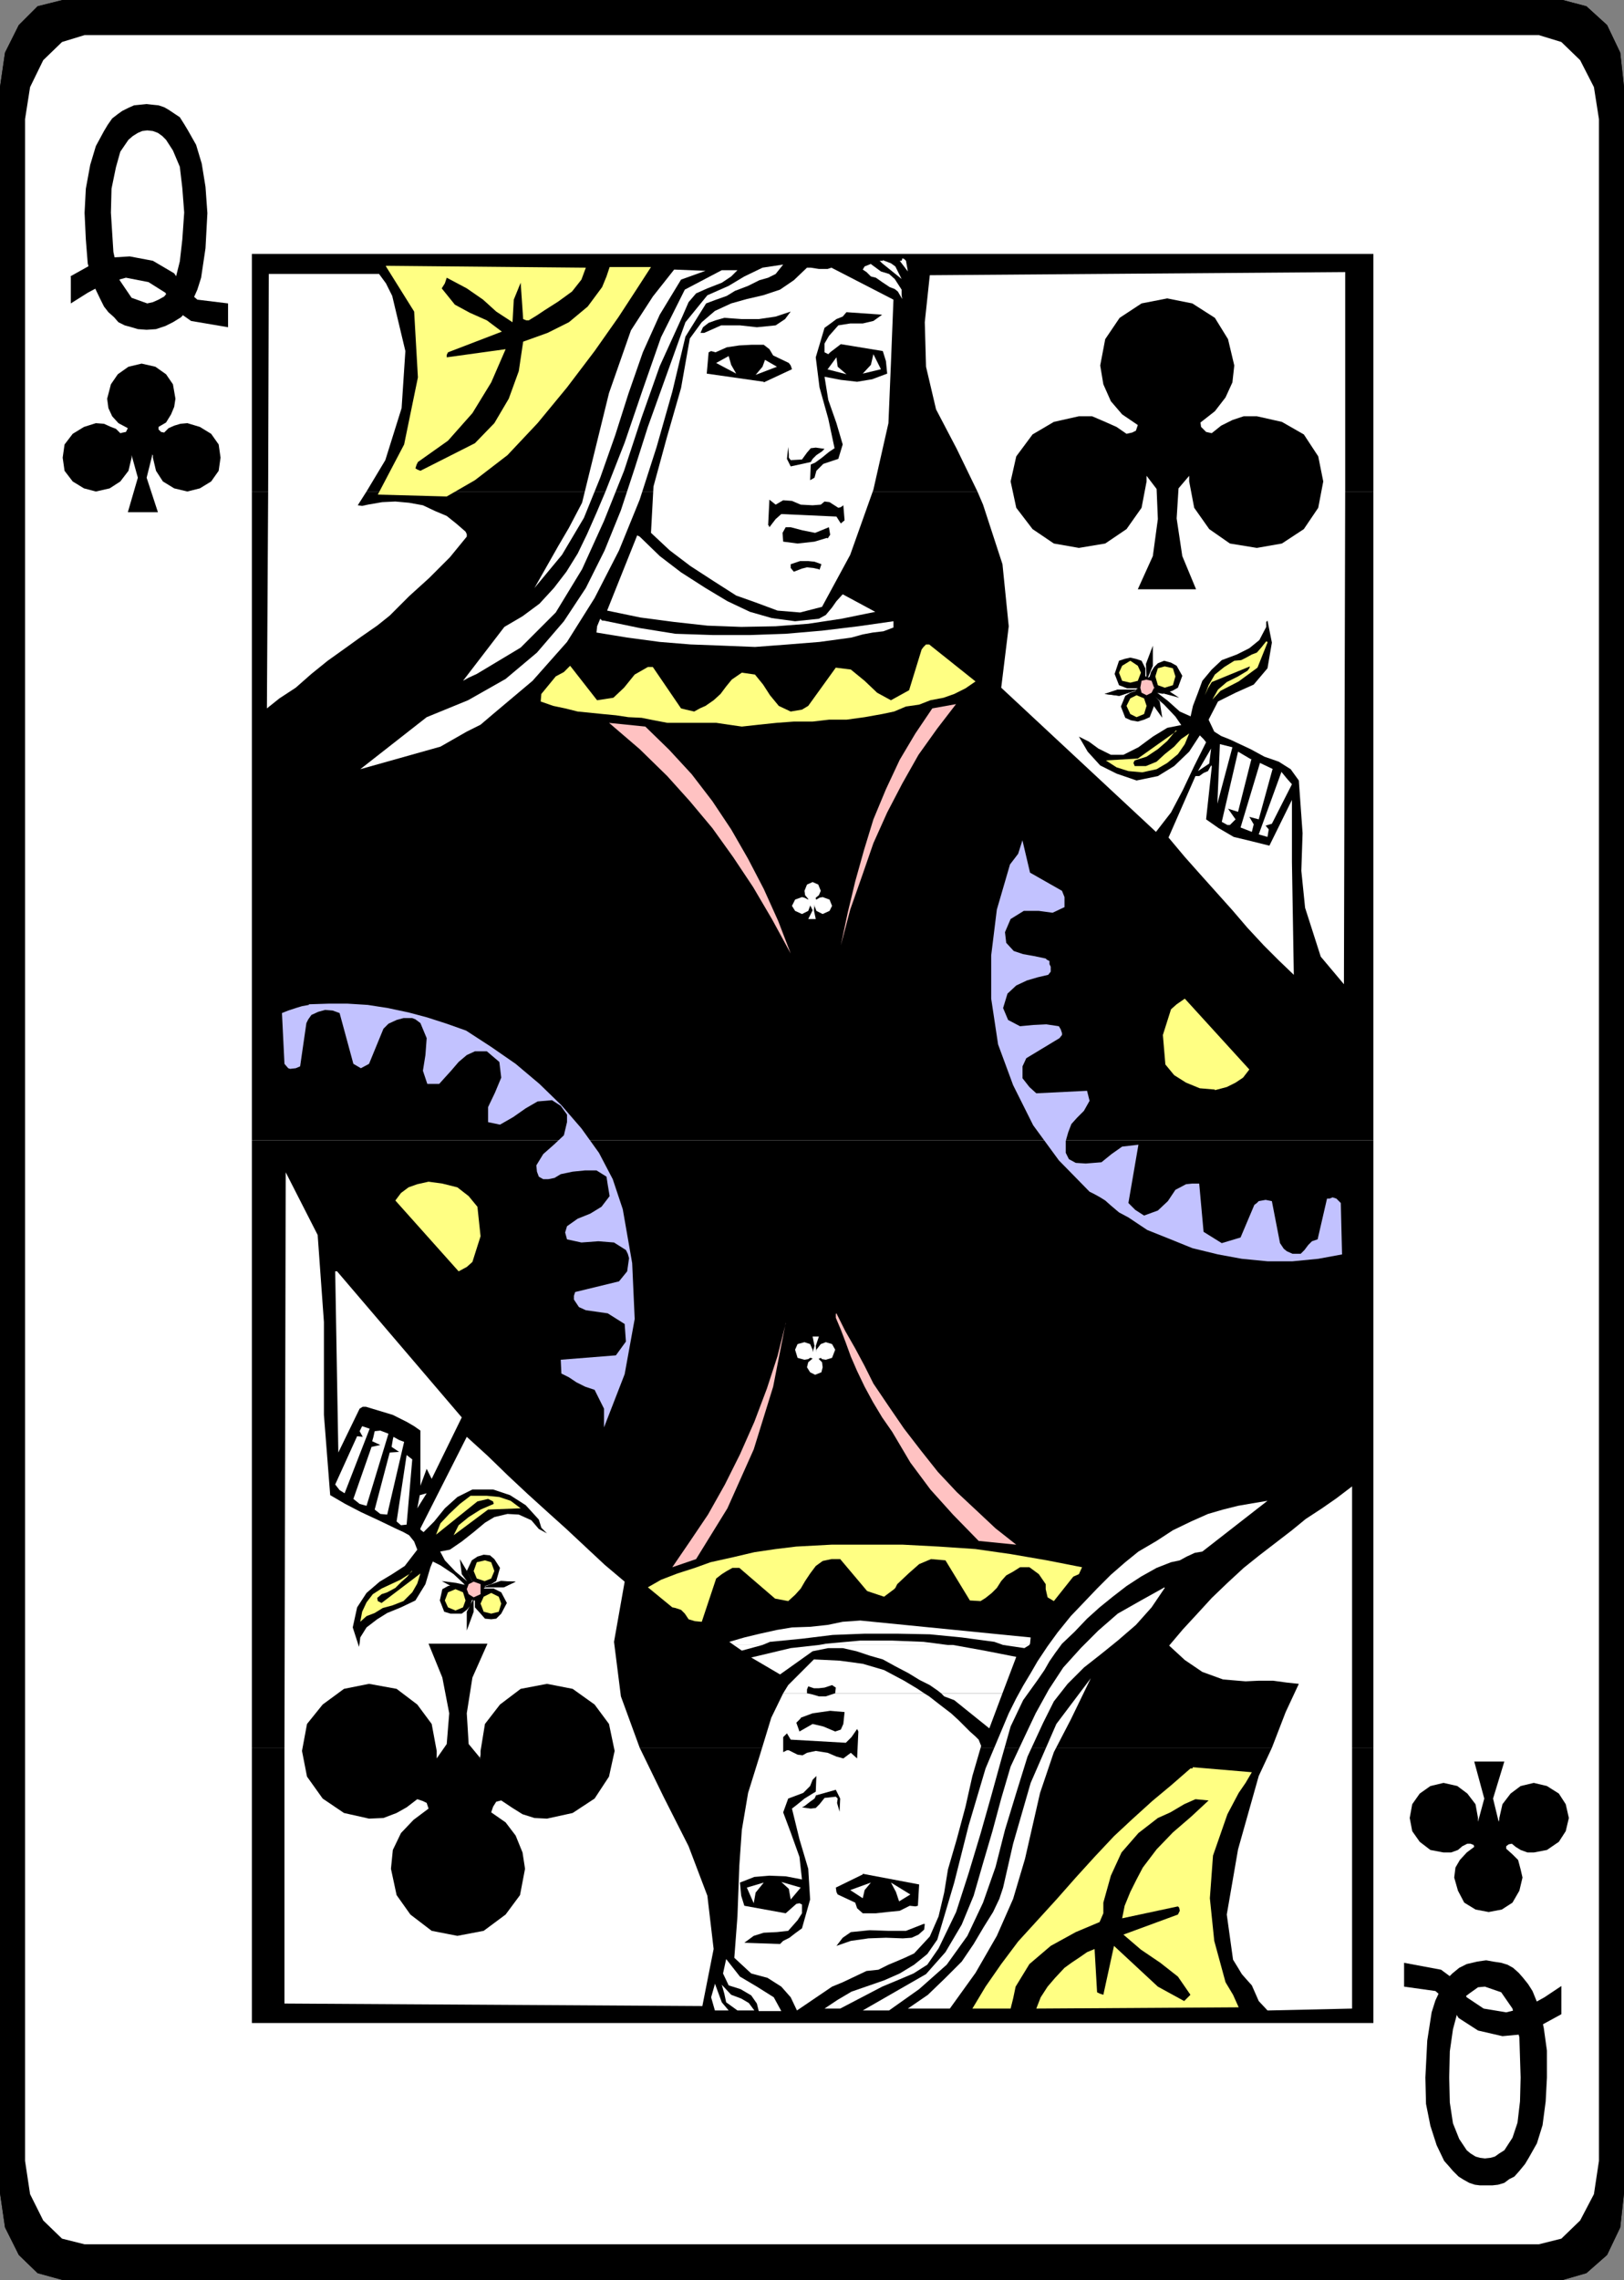<?xml version="1.0" encoding="UTF-8" standalone="no"?>
<svg
   version="1.0"
   width="110.815mm"
   height="155.497mm"
   id="svg114"
   sodipodi:docname="Queen of Clubs.wmf"
   xmlns:inkscape="http://www.inkscape.org/namespaces/inkscape"
   xmlns:sodipodi="http://sodipodi.sourceforge.net/DTD/sodipodi-0.dtd"
   xmlns="http://www.w3.org/2000/svg"
   xmlns:svg="http://www.w3.org/2000/svg">
  <rect width="100%" height="100%" fill="#808080" stroke="none"/>
  <sodipodi:namedview
     id="namedview114"
     pagecolor="#ffffff"
     bordercolor="#000000"
     borderopacity="0.25"
     inkscape:showpageshadow="2"
     inkscape:pageopacity="0.0"
     inkscape:pagecheckerboard="0"
     inkscape:deskcolor="#d1d1d1"
     inkscape:document-units="mm" />
  <defs
     id="defs1">
    <pattern
       id="WMFhbasepattern"
       patternUnits="userSpaceOnUse"
       width="6"
       height="6"
       x="0"
       y="0" />
  </defs>
  <path
     style="fill:#000000;fill-opacity:1;fill-rule:evenodd;stroke:none"
     d="M 15.997,0 H 402.994 l 6.14,1.616 5.332,4.848 3.393,7.11 0.97,8.888 V 565.246 l -0.97,8.888 -3.393,7.11 -5.332,4.686 -6.14,1.778 H 16.159 L 9.695,585.929 4.848,581.243 1.293,574.133 0,565.246 V 22.461 L 1.293,13.574 4.848,6.464 9.695,1.616 16.159,0 v 0 z"
     id="path1" />
  <path
     style="fill:#ffffff;fill-opacity:1;fill-rule:evenodd;stroke:none"
     d="M 21.976,9.049 H 397.015 l 5.979,1.778 5.009,4.525 3.393,6.948 1.293,8.403 V 557.005 l -1.293,8.241 -3.393,7.11 -5.009,4.363 -5.979,1.778 H 21.976 l -5.817,-1.778 -4.848,-4.363 -3.393,-7.11 -1.131,-8.241 V 30.702 l 1.131,-8.403 3.393,-6.948 4.848,-4.525 z"
     id="path2" />
  <path
     style="fill:#000000;fill-opacity:1;fill-rule:evenodd;stroke:none"
     d="M 15.997,587.707 H 402.994 l 6.14,-1.778 5.332,-4.686 3.393,-7.11 0.97,-8.888 V 22.461 L 417.86,13.574 414.466,6.464 409.134,1.616 402.994,0 H 16.159 L 9.695,1.616 4.848,6.464 1.293,13.574 0,22.461 V 565.246 l 1.293,8.888 3.555,7.11 4.848,4.686 6.463,1.778 v 0 z"
     id="path3" />
  <path
     style="fill:#ffffff;fill-opacity:1;fill-rule:evenodd;stroke:none"
     d="M 21.814,578.496 H 396.854 l 5.817,-1.454 4.848,-4.686 3.555,-6.787 1.293,-8.564 V 30.702 l -1.293,-8.241 -3.555,-6.948 -4.848,-4.686 -5.817,-1.778 H 21.814 l -5.817,1.778 -4.848,4.686 -3.393,6.948 -1.293,8.241 V 557.005 l 1.293,8.564 3.393,6.787 4.848,4.686 z"
     id="path4" />
  <path
     style="fill:#000000;fill-opacity:1;fill-rule:evenodd;stroke:none"
     d="m 306.689,122.648 v 0.808 0.646 l 1.293,6.787 3.878,5.494 5.332,3.717 6.948,1.131 6.463,-1.131 5.655,-3.717 3.716,-5.494 1.293,-6.787 -1.293,-6.464 -3.716,-5.656 -5.655,-3.232 -6.463,-1.454 h -3.393 l -2.909,0.97 -2.909,1.454 -2.424,1.939 -1.454,-0.323 -1.293,-1.293 -0.162,-1.131 3.716,-2.909 2.747,-3.555 1.777,-3.878 0.485,-4.363 -1.616,-6.787 -3.393,-5.494 -5.817,-3.717 -6.463,-1.293 -6.625,1.293 -5.655,3.717 -3.716,5.494 -1.293,6.787 0.808,4.848 1.939,4.363 2.909,3.393 4.04,2.747 -0.485,1.454 -0.97,0.485 -1.454,0.323 -2.585,-1.778 -2.909,-1.293 -3.393,-1.454 h -3.393 l -6.463,1.454 -5.494,3.232 -4.201,5.656 -1.454,6.464 1.454,6.787 4.201,5.494 5.494,3.717 6.463,1.131 6.787,-1.131 5.494,-3.717 3.878,-5.494 1.293,-6.787 v -0.646 -0.808 l 2.585,3.393 0.323,7.756 -1.293,9.534 -3.878,8.564 h 15.027 l -3.555,-8.564 -1.454,-9.695 0.485,-7.756 z"
     id="path5" />
  <path
     style="fill:#000000;fill-opacity:1;fill-rule:evenodd;stroke:none"
     d="m 39.104,117.154 0.323,0.162 v 0.646 l 0.808,3.393 1.777,2.747 2.909,1.778 3.393,0.808 3.232,-0.808 2.909,-1.778 1.939,-2.747 0.485,-3.393 -0.485,-3.393 -1.939,-2.747 -2.909,-1.778 -3.232,-0.97 -1.777,0.162 -1.616,0.485 -1.454,0.646 -1.131,1.131 -0.808,-0.162 -0.646,-0.646 v -0.646 l 1.939,-1.131 1.293,-2.101 0.808,-1.939 0.323,-2.101 -0.646,-3.717 -1.777,-2.585 -2.747,-1.939 -3.555,-0.808 -3.393,0.808 -2.747,1.939 -1.777,2.585 -0.97,3.717 0.323,2.424 0.97,2.101 1.616,1.778 2.424,1.293 -0.485,0.97 -0.808,0.162 -0.646,0.162 -1.131,-1.131 -1.293,-0.485 -1.777,-0.808 -2.101,-0.162 -3.07,0.97 -2.909,1.778 -2.101,2.747 -0.485,3.393 0.485,3.393 2.101,2.747 2.909,1.778 3.07,0.808 3.555,-0.808 2.747,-1.778 2.101,-2.747 0.808,-3.393 v -0.646 0 l 1.616,5.817 -2.585,8.888 h 7.756 l -2.909,-8.888 1.454,-5.817 v 0 z"
     id="path6" />
  <path
     style="fill:#000000;fill-opacity:1;fill-rule:evenodd;stroke:none"
     d="m 386.512,469.584 0.162,-0.646 v -0.323 l 0.808,-3.555 2.101,-2.747 2.585,-1.939 3.393,-0.808 3.393,0.808 3.07,1.939 1.777,2.747 0.808,3.555 -0.808,3.393 -1.777,2.747 -3.07,2.101 -3.393,0.646 h -1.616 l -1.777,-0.646 -1.293,-0.808 -0.97,-0.808 -0.808,0.162 -0.646,0.485 v 0.646 l 1.616,1.454 1.454,1.454 0.646,2.424 0.485,2.101 -0.808,3.393 -1.777,3.07 -2.747,1.778 -3.393,0.646 -3.393,-0.646 -2.909,-1.778 -1.616,-3.07 -0.97,-3.393 0.323,-2.585 1.131,-1.939 1.777,-1.939 1.939,-1.454 -0.162,-0.485 -0.808,-0.323 h -0.808 l -1.293,0.646 -1.131,0.97 -1.777,0.646 h -1.939 l -3.393,-0.646 -2.747,-2.101 -1.939,-2.747 -0.646,-3.393 0.646,-3.555 1.939,-2.747 2.747,-1.939 3.393,-0.808 3.555,0.808 2.585,1.939 2.101,2.747 0.646,3.555 v 0.323 0.646 l 1.616,-5.979 -2.585,-9.534 h 7.756 l -2.909,9.534 1.454,5.979 z"
     id="path7" />
  <path
     style="fill:#ffffff;fill-opacity:1;fill-rule:evenodd;stroke:none"
     d="m 302.488,256.93 14.704,17.775 -0.646,1.454 -1.454,1.293 -1.777,0.97 -1.616,0.97 h -3.393 l -2.909,-0.162 -3.07,-0.808 -2.424,-0.97 -2.909,-3.232 -1.454,-3.555 -0.485,-4.201 0.646,-4.201 1.131,-1.939 1.131,-1.616 1.454,-1.293 2.101,-1.131 0.485,0.485 0.485,0.162 z"
     id="path8" />
  <path
     style="fill:#000000;fill-opacity:1;fill-rule:evenodd;stroke:none"
     d="m 398.954,535.513 -0.323,6.14 -0.808,6.14 -1.454,4.686 -2.101,3.717 -0.97,1.616 -1.454,1.778 -1.293,1.454 -1.293,0.646 -1.293,0.97 -1.616,0.485 -1.454,0.162 h -1.616 -1.616 l -1.293,-0.162 -1.454,-0.485 -1.454,-0.808 -1.293,-0.808 -1.454,-1.454 -0.97,-1.131 -1.293,-1.454 -1.939,-4.04 -1.616,-5.009 -1.131,-5.656 -0.162,-6.787 0.485,-9.534 1.131,-7.272 0.97,-3.07 1.293,-2.747 1.293,-2.424 1.777,-1.778 1.777,-1.454 1.939,-0.97 2.747,-0.646 2.262,-0.323 1.777,0.323 2.101,0.323 1.616,0.485 1.454,0.808 1.454,1.293 1.131,1.293 1.293,1.616 1.131,1.778 1.777,4.363 1.131,5.171 0.808,5.817 z"
     id="path9" />
  <path
     style="fill:#ffffff;fill-opacity:1;fill-rule:evenodd;stroke:none"
     d="m 392.168,535.513 -0.323,-10.342 -1.777,-7.433 -2.909,-4.201 -4.201,-1.454 -1.777,0.162 -1.131,0.808 -1.131,0.808 -1.293,0.97 -1.616,3.393 -1.293,4.848 -0.808,5.656 -0.162,6.787 0.162,6.464 0.808,5.333 1.616,4.04 1.939,2.909 0.97,0.808 1.293,0.808 1.131,0.323 1.293,0.162 1.454,-0.162 1.131,-0.323 1.131,-0.808 1.293,-0.808 2.101,-3.232 1.293,-3.878 0.646,-5.494 z"
     id="path10" />
  <path
     style="fill:#000000;fill-opacity:1;fill-rule:evenodd;stroke:none"
     d="m 402.671,519.192 -5.332,2.909 -4.686,2.262 -5.171,0.485 -6.302,-1.454 -5.009,-3.232 -2.424,-3.878 -3.555,-3.07 -8.079,-1.131 v -2.909 -3.232 l 9.534,1.778 4.363,3.232 2.262,3.878 4.363,2.909 5.817,0.97 5.171,-1.293 4.686,-2.585 4.363,-2.909 z"
     id="path11" />
  <path
     style="fill:#000000;fill-opacity:1;fill-rule:evenodd;stroke:none"
     d="m 21.814,54.779 0.323,-6.14 1.131,-6.14 1.454,-4.848 2.101,-3.878 0.97,-1.616 1.131,-1.616 1.454,-1.131 1.131,-0.808 1.616,-0.808 1.454,-0.646 1.616,-0.162 1.616,-0.162 1.454,0.162 1.616,0.162 1.454,0.485 1.131,0.646 1.454,0.97 1.454,0.97 1.131,1.778 0.97,1.616 2.101,3.717 1.454,4.848 0.97,5.979 0.485,6.787 -0.485,9.049 -1.131,7.595 -0.97,3.07 -1.293,2.909 -1.293,2.424 -1.616,1.778 -2.101,1.293 -1.939,0.97 -2.424,0.808 -2.424,0.162 L 35.549,84.835 33.933,84.351 32.155,83.866 30.54,83.058 29.409,81.765 27.954,80.472 26.823,79.018 25.854,77.079 23.915,73.039 22.622,67.868 22.137,61.728 21.814,54.941 v 0 z"
     id="path12" />
  <path
     style="fill:#ffffff;fill-opacity:1;fill-rule:evenodd;stroke:none"
     d="m 28.601,54.779 0.646,10.18 1.616,7.272 3.07,4.525 4.04,1.454 1.454,-0.323 1.454,-0.646 1.454,-0.808 0.808,-0.97 2.101,-3.555 1.131,-4.525 0.646,-5.656 0.485,-6.948 -0.485,-6.302 -0.646,-5.494 -1.777,-4.201 -1.777,-2.747 -0.97,-0.97 -1.131,-0.808 -1.293,-0.485 -1.454,-0.162 -1.293,0.162 -1.131,0.485 -1.293,0.808 -1.131,0.97 -2.101,3.07 -1.131,4.04 -1.131,5.494 -0.162,6.302 v 0 z"
     id="path13" />
  <path
     style="fill:#000000;fill-opacity:1;fill-rule:evenodd;stroke:none"
     d="m 18.098,71.262 5.494,-3.07 4.686,-1.778 5.171,-0.323 5.979,1.131 5.494,3.232 2.585,3.878 3.393,2.909 7.918,0.97 v 3.07 3.07 l -9.534,-1.616 -4.363,-3.07 -2.262,-4.201 -4.363,-2.747 -5.817,-1.131 -5.332,1.454 -4.524,2.424 -4.363,2.747 v -6.948 0 z"
     id="path14" />
  <path
     style="fill:#000000;fill-opacity:1;fill-rule:evenodd;stroke:none"
     d="M 64.957,126.526 V 65.444 H 354.195 V 126.687 H 346.924 V 70.131 l -107.131,0.808 -1.293,12.119 0.323,11.473 2.585,10.988 5.332,10.18 5.332,10.988 H 94.527 l 4.848,-8.08 4.201,-13.412 0.97,-14.705 -3.393,-14.22 -1.616,-3.232 -1.777,-2.424 H 69.32 l -0.162,56.072 h -4.201 v 0 z"
     id="path15" />
  <path
     style="fill:#000000;fill-opacity:1;fill-rule:evenodd;stroke:none"
     d="m 64.957,293.934 v -167.247 h 4.201 l -0.323,55.911 3.232,-2.585 4.201,-2.747 4.04,-3.555 4.201,-3.393 4.524,-3.232 4.04,-2.909 4.201,-2.909 3.232,-2.585 5.009,-5.009 5.171,-4.686 5.332,-5.333 4.363,-5.332 v -0.646 l -0.323,-0.646 -2.424,-2.101 -2.424,-1.939 -3.07,-1.293 -3.07,-1.454 -3.555,-0.646 -3.555,-0.323 -3.393,0.162 -3.716,0.646 -1.454,0.323 -1.131,-0.162 2.262,-3.555 H 252.073 l 1.454,3.393 5.009,15.351 1.616,15.998 -1.939,15.836 39.912,37.166 3.878,-5.009 3.07,-5.817 2.909,-6.14 3.07,-6.14 -0.646,-0.808 -0.97,-0.97 -2.747,4.201 -3.878,3.717 -4.201,2.585 -5.494,1.131 -5.171,-1.778 -4.201,-2.101 -3.232,-3.555 -2.262,-3.878 2.585,1.293 2.424,1.778 3.232,1.616 h 3.232 l 3.878,-1.939 3.716,-2.747 3.716,-2.262 4.04,-0.808 h 0.97 l 0.646,-0.485 0.97,-4.363 1.293,-3.393 1.131,-3.07 2.424,-2.909 2.585,-2.424 3.878,-1.454 3.232,-1.616 2.585,-2.101 1.777,-3.393 v -1.293 l 0.323,-0.323 1.131,5.656 -1.131,6.625 -3.555,4.201 -4.686,2.101 -4.524,2.262 -2.424,4.686 1.454,3.07 1.777,1.131 2.424,0.97 2.747,1.293 2.424,1.131 3.555,1.939 3.716,1.293 3.07,1.939 2.101,2.909 0.97,13.574 -0.323,9.695 0.97,9.534 4.04,12.604 5.979,7.11 0.323,-127.011 h 7.271 v 167.247 z"
     id="path16" />
  <path
     style="fill:#000000;fill-opacity:1;fill-rule:evenodd;stroke:none"
     d="M 64.957,450.354 V 293.934 H 354.195 v 156.582 h -5.494 v -67.383 l -4.04,3.07 -3.716,2.585 -4.201,2.747 -3.555,2.909 -4.201,3.232 -4.201,3.232 -4.04,3.232 -4.201,3.878 -4.04,3.878 -3.555,3.878 -3.878,4.201 -3.555,4.201 4.04,3.717 4.524,3.07 5.332,1.939 5.817,0.485 3.393,-0.162 h 3.716 l 3.555,0.485 3.07,0.323 -3.393,7.272 -3.555,9.211 H 164.979 l -4.848,-13.25 -1.777,-14.058 2.747,-15.513 -5.171,-4.363 -4.848,-4.525 -5.009,-4.686 -4.848,-4.363 -5.171,-4.686 -5.009,-4.686 -5.332,-5.171 -5.332,-4.848 -11.957,23.592 v 0.323 l 0.808,0.646 2.747,-2.747 2.747,-3.393 3.232,-2.909 3.878,-1.939 h 5.332 l 4.363,1.454 4.04,2.585 3.393,3.717 0.646,2.101 1.454,1.454 -2.101,-1.131 -1.939,-2.262 -3.232,-1.454 -2.909,-0.162 -3.393,0.808 -2.424,1.454 -2.909,2.424 -3.07,2.424 -3.07,2.101 -3.393,0.646 -1.616,3.878 -1.293,4.363 -2.585,4.201 -3.716,1.778 -3.555,1.454 -2.585,1.616 -2.747,2.101 -1.616,2.585 -0.162,1.454 -0.162,0.97 -1.616,-5.009 1.131,-5.171 2.424,-3.717 3.393,-2.909 3.232,-1.939 3.232,-2.101 3.232,-4.201 -0.808,-2.101 -1.293,-1.616 -1.454,-0.808 -2.101,-0.97 -4.363,-2.101 -4.524,-2.101 -4.04,-2.101 -3.878,-2.262 -1.616,-20.684 v -23.915 l -1.616,-22.461 -8.241,-16.159 -0.323,148.341 h -8.402 v 0 z"
     id="path17" />
  <path
     style="fill:#000000;fill-opacity:1;fill-rule:evenodd;stroke:none"
     d="m 64.957,450.354 v 71.1 H 354.195 v -70.939 h -5.494 v 67.222 l -21.491,0.485 h -0.323 l -2.262,-2.424 -1.777,-4.04 -1.454,-1.616 -1.131,-1.293 -0.97,-1.616 -1.293,-2.101 -1.616,-11.635 2.909,-16.805 5.332,-18.906 3.393,-7.272 H 164.979 l 6.14,12.604 6.463,12.766 4.848,12.766 1.616,13.735 -2.909,14.705 -107.777,-0.646 v -65.929 h -8.402 v 0 z"
     id="path18" />
  <path
     style="fill:#ffc2c2;fill-opacity:1;fill-rule:evenodd;stroke:none"
     d="m 246.579,181.467 -4.848,6.302 -4.848,6.787 -4.201,7.433 -3.878,7.433 -3.555,7.918 -2.909,8.403 -3.07,8.726 -2.424,9.211 1.777,-8.403 1.939,-8.08 2.262,-8.08 2.424,-7.918 3.232,-7.756 3.555,-7.595 4.04,-6.787 4.363,-6.464 6.302,-1.131 v 0 z"
     id="path19" />
  <path
     style="fill:#ffc2c2;fill-opacity:1;fill-rule:evenodd;stroke:none"
     d="m 156.899,186.315 9.534,0.97 6.14,5.979 5.817,6.302 5.332,6.948 4.848,7.272 4.363,7.595 4.04,7.756 3.716,8.241 3.232,8.403 -4.848,-8.888 -4.848,-8.241 -5.171,-7.756 -5.332,-7.433 -5.817,-6.948 -5.817,-6.464 -7.11,-6.948 -7.918,-6.787 v 0 z"
     id="path20" />
  <path
     style="fill:#c2c2ff;fill-opacity:1;fill-rule:evenodd;stroke:none"
     d="m 263.707,216.694 1.939,8.241 8.241,4.686 0.646,1.616 v 2.585 l -3.07,1.454 -3.555,-0.485 h -3.878 l -3.393,2.101 -1.454,3.393 0.323,2.747 1.939,2.101 2.424,0.808 2.747,0.485 3.07,0.646 0.323,0.323 0.646,0.323 v 0.808 l 0.323,0.646 v 1.293 l -0.646,0.808 -2.747,0.646 -2.747,0.808 -2.747,1.293 -2.262,2.101 -1.131,3.717 1.293,3.07 3.07,1.616 3.393,-0.323 3.393,-0.162 3.232,0.485 0.485,0.808 0.323,0.97 v 0.485 l -0.646,0.808 -8.564,5.171 -0.97,2.101 v 3.07 l 1.777,2.262 1.777,1.616 13.088,-0.646 0.646,2.585 -1.454,2.585 -1.777,1.778 -1.454,1.616 -0.808,2.101 -0.646,2.262 v 3.07 l 0.808,1.616 1.777,0.97 2.585,0.162 4.04,-0.323 2.585,-2.101 2.747,-1.939 4.201,-0.485 -2.585,15.028 1.777,1.778 2.262,1.454 3.555,-1.293 2.585,-2.424 1.939,-2.909 2.747,-1.454 1.616,-0.162 h 1.777 l 1.131,12.443 4.686,2.909 4.848,-1.454 3.555,-8.403 0.646,-0.485 0.485,-0.485 1.777,-0.323 1.616,0.323 2.101,10.827 0.97,1.454 0.808,0.646 1.454,0.646 h 2.101 l 0.97,-0.97 0.97,-1.293 0.97,-0.97 1.454,-0.485 2.424,-10.503 h 0.646 l 0.808,-0.323 0.97,0.323 1.131,1.131 0.323,13.25 -6.14,1.131 -6.625,0.646 h -6.463 l -6.625,-0.646 -6.14,-1.131 -6.625,-1.616 -5.979,-2.424 -5.655,-2.262 -2.424,-1.616 -2.424,-1.616 -2.424,-1.293 -2.101,-1.778 -1.454,-1.293 -1.293,-0.808 -1.454,-0.808 -1.293,-0.646 -7.918,-8.08 -6.625,-9.049 -5.171,-10.342 -3.878,-10.503 -1.777,-11.796 v -11.15 l 1.454,-11.796 3.393,-11.635 2.101,-2.747 1.131,-3.555 z"
     id="path21" />
  <path
     style="fill:#ffffff;fill-opacity:1;fill-rule:evenodd;stroke:none"
     d="m 209.899,233.338 0.162,0.162 0.485,1.293 1.616,0.808 1.777,-0.808 0.646,-1.293 -0.646,-1.616 -1.777,-0.646 -0.808,0.162 -0.808,0.485 -0.162,-0.162 v -0.323 l 0.808,-0.646 0.485,-1.131 -0.646,-1.616 -1.454,-0.646 -1.454,0.646 -0.646,1.616 0.162,1.131 0.808,0.97 v 0.162 l -0.97,-0.485 -0.646,-0.162 -1.777,0.646 -0.808,1.616 0.808,1.293 1.777,0.808 1.616,-0.808 0.485,-1.293 v -0.162 l 0.646,1.293 -1.131,2.262 h 1.939 l -0.485,-2.262 0.162,-1.293 v 0 z"
     id="path22" />
  <path
     style="fill:#ffffff;fill-opacity:1;fill-rule:evenodd;stroke:none"
     d="m 86.933,327.707 32.155,37.651 -7.756,15.836 -1.293,-2.585 -1.616,4.363 v -14.22 l -1.616,-1.131 -1.939,-1.131 -3.555,-1.778 -6.948,-2.101 h -0.808 l -0.808,0.485 -5.494,11.311 -0.808,-46.7 h 0.323 z"
     id="path23" />
  <path
     style="fill:#ffff83;fill-opacity:1;fill-rule:evenodd;stroke:none"
     d="m 326.887,165.631 -2.585,6.464 -4.848,3.555 -4.686,2.424 -2.101,2.262 1.454,-2.585 2.262,-1.939 2.909,-1.454 2.424,-1.454 0.485,-0.646 0.162,-0.485 -9.857,4.04 -0.97,1.616 -0.808,1.778 0.97,-2.585 1.616,-2.747 2.424,-1.939 2.585,-1.616 1.777,-0.162 1.293,-0.646 1.454,-0.808 1.293,-0.485 1.131,-1.293 1.293,-1.616 0.323,0.162 v 0.162 z"
     id="path24" />
  <path
     style="fill:#ffffff;fill-opacity:1;fill-rule:evenodd;stroke:none"
     d="m 328.18,198.272 -3.555,12.927 -2.424,-0.646 1.131,1.939 -0.485,1.939 -2.909,-1.131 5.009,-16.644 3.393,1.616 v 0 z"
     id="path25" />
  <path
     style="fill:#ffffff;fill-opacity:1;fill-rule:evenodd;stroke:none"
     d="m 312.506,197.788 -1.454,13.412 3.232,2.262 3.878,2.262 4.686,1.131 4.524,1.131 5.817,-11.796 v 15.998 l 0.485,29.086 -3.878,-3.717 -3.878,-3.878 -4.201,-4.525 -3.878,-4.525 -4.201,-4.686 -4.201,-4.686 -3.878,-4.363 -4.201,-5.009 6.948,-15.836 h 0.97 l 1.131,-0.808 1.131,-0.485 0.808,-1.454 0.162,0.162 v 0.323 z"
     id="path26" />
  <path
     style="fill:#ffffff;fill-opacity:1;fill-rule:evenodd;stroke:none"
     d="m 330.442,198.919 1.454,1.778 1.293,1.454 -5.171,10.18 -1.616,0.485 0.808,0.97 -0.323,1.939 -2.262,-0.646 5.817,-15.998 v 0 z"
     id="path27" />
  <path
     style="fill:#ffffff;fill-opacity:1;fill-rule:evenodd;stroke:none"
     d="m 176.774,83.058 5.655,-6.948 5.494,-2.424 4.04,-2.424 4.686,-2.262 5.332,-0.808 -1.939,2.424 -1.939,0.97 -2.262,0.646 -2.909,1.454 -3.393,1.293 -2.101,1.293 -2.747,0.97 -2.585,0.97 -5.332,8.564 -3.393,14.22 -4.04,14.22 -4.363,13.574 -5.332,13.089 -6.302,12.281 -7.11,11.311 -8.887,10.019 -10.18,8.564 -3.232,2.747 -3.555,1.778 -3.393,1.939 -3.393,1.939 -20.683,5.817 17.128,-13.412 10.665,-4.363 9.695,-5.494 8.079,-6.787 6.948,-8.08 5.655,-8.564 4.848,-9.695 4.201,-10.342 3.555,-10.827 3.393,-10.665 z"
     id="path28" />
  <path
     style="fill:#ffffff;fill-opacity:1;fill-rule:evenodd;stroke:none"
     d="m 176.613,74.655 9.534,-5.009 h 4.04 l -1.616,1.616 -2.424,1.616 -3.716,1.454 -2.909,1.293 -1.939,2.262 -1.616,3.717 -5.817,12.766 -4.686,13.25 -4.524,13.735 -5.171,12.927 -5.655,12.443 -6.787,11.15 -9.049,9.049 -11.311,6.787 -2.101,0.97 -1.454,0.808 10.665,-13.897 4.686,-2.747 4.363,-3.232 3.716,-4.04 3.232,-4.201 2.909,-4.686 2.424,-5.009 2.424,-5.494 2.262,-5.332 5.009,-12.766 4.686,-13.735 4.686,-13.412 z"
     id="path29" />
  <path
     style="fill:#ffff83;fill-opacity:1;fill-rule:evenodd;stroke:none"
     d="m 239.631,166.116 11.957,9.534 -2.585,1.778 -2.909,1.454 -2.747,0.97 -3.393,0.646 -2.909,1.131 -3.393,0.485 -3.07,1.293 -3.07,0.646 -4.524,0.808 -4.686,0.646 h -4.524 l -4.201,0.485 h -4.848 l -4.363,0.323 -4.686,0.485 -4.363,0.485 -3.393,-0.485 -3.232,-0.485 h -2.909 -3.393 -3.07 -3.232 l -3.393,-0.646 -3.232,-0.646 -3.393,-0.162 -3.232,-0.485 -3.393,-0.323 -3.232,-0.323 -3.232,-0.323 -3.232,-0.808 -3.07,-0.646 -3.232,-1.131 0.162,-1.939 3.716,-4.525 2.101,-1.131 1.616,-1.616 6.948,8.888 4.201,-0.646 2.747,-2.585 2.747,-3.393 3.393,-1.939 h 0.646 0.646 l 7.271,10.665 1.293,0.323 2.101,0.485 1.454,-0.808 1.454,-0.646 2.101,-1.454 1.777,-1.616 1.454,-1.939 1.454,-1.778 2.585,-1.778 3.393,0.485 2.101,2.585 1.777,2.747 2.262,2.747 3.07,1.454 2.909,-0.485 1.616,-0.97 7.11,-9.857 3.878,0.485 3.555,2.909 3.232,3.07 3.555,1.939 4.686,-2.585 3.232,-10.503 0.485,-0.646 0.646,-0.646 h 0.323 0.646 v 0 z"
     id="path30" />
  <path
     style="fill:#ffff83;fill-opacity:1;fill-rule:evenodd;stroke:none"
     d="m 99.537,68.515 51.546,0.485 -1.131,3.07 -2.424,3.07 -3.555,2.585 -3.555,2.262 -1.939,1.293 -2.101,1.293 h -0.646 l -0.808,-0.323 -0.646,-9.372 -1.777,4.363 -0.323,5.817 -4.201,-2.747 -3.393,-3.07 -4.201,-2.909 -5.171,-2.747 -0.485,1.454 -0.808,1.293 3.393,4.201 3.878,2.101 4.363,1.939 3.878,2.909 -13.896,5.333 -0.323,0.646 v 0.646 l 15.189,-2.101 -3.716,8.564 -4.848,7.918 -6.302,7.11 -7.756,5.494 -0.323,0.646 -0.323,0.97 0.485,0.323 0.808,0.323 14.058,-7.11 5.009,-5.171 3.716,-6.302 2.585,-7.11 1.131,-7.595 6.302,-2.262 5.494,-2.747 4.848,-4.04 3.716,-5.009 1.131,-2.747 0.808,-2.424 h 10.665 l -3.555,5.494 -4.848,7.433 -6.14,8.726 -7.11,9.372 -7.595,9.211 -7.756,8.241 -8.402,6.464 -7.271,4.201 -17.774,-0.485 6.787,-12.927 3.555,-17.29 -0.97,-16.967 -7.271,-11.635 v 0 z"
     id="path31" />
  <path
     style="fill:#ffff83;fill-opacity:1;fill-rule:evenodd;stroke:none"
     d="m 303.296,188.254 -2.262,2.747 -2.424,2.101 -2.909,1.939 -3.07,0.97 -0.323,0.646 0.323,0.808 h 2.909 l 2.747,-1.131 2.101,-1.939 2.424,-1.939 1.777,-1.939 2.101,-1.454 -1.131,2.747 -1.777,2.585 -2.747,2.262 -2.747,1.616 -3.716,0.808 -3.555,-0.323 -3.07,-0.97 -2.747,-1.778 8.241,-0.485 10.018,-7.11 v 0 z"
     id="path32" />
  <path
     style="fill:#ffffff;fill-opacity:1;fill-rule:evenodd;stroke:none"
     d="m 317.838,192.617 -3.878,14.543 0.646,-15.351 z"
     id="path33" />
  <path
     style="fill:#ffffff;fill-opacity:1;fill-rule:evenodd;stroke:none"
     d="m 322.686,195.848 -3.393,13.412 -2.585,-0.808 1.939,2.747 -1.454,1.454 h -0.646 l -1.454,-0.808 4.201,-18.098 3.555,2.101 v 0 z"
     id="path34" />
  <path
     style="fill:#ffffff;fill-opacity:1;fill-rule:evenodd;stroke:none"
     d="m 312.345,192.94 -0.485,3.878 -2.909,1.939 z"
     id="path35" />
  <path
     style="fill:#ffffff;fill-opacity:1;fill-rule:evenodd;stroke:none"
     d="m 175.643,72.07 -5.494,9.049 -4.363,9.695 -3.716,10.665 -3.393,10.665 -3.878,10.988 -4.201,10.342 -5.655,9.534 -7.11,8.564 3.393,-5.979 2.747,-4.848 2.747,-4.686 3.393,-6.464 6.948,-28.278 5.655,-16.159 5.655,-8.726 5.494,-6.948 8.079,0.323 z"
     id="path36" />
  <path
     style="fill:#ffffff;fill-opacity:1;fill-rule:evenodd;stroke:none"
     d="m 177.905,87.259 3.07,-4.201 3.393,-2.909 4.201,-1.939 4.04,-1.131 4.201,-0.97 4.363,-1.454 3.555,-2.424 3.393,-3.232 h 0.97 l 2.101,0.323 h 2.262 l 0.97,-0.323 15.997,8.241 -0.646,16.321 -0.646,15.513 -3.878,17.129 -5.979,16.805 -7.271,13.412 -5.655,1.454 -5.817,-0.485 -5.655,-2.101 -5.009,-1.778 -5.817,-3.717 -5.979,-3.878 -5.332,-4.04 -4.848,-4.525 0.646,-11.958 3.393,-12.443 3.716,-12.927 2.262,-12.766 z"
     id="path37" />
  <path
     style="fill:#ffffff;fill-opacity:1;fill-rule:evenodd;stroke:none"
     d="m 224.765,68.191 2.424,1.778 2.101,0.646 1.454,1.293 1.777,2.747 v 1.454 l 0.162,0.97 -1.131,-1.939 -0.808,-0.646 -1.293,-0.485 -1.939,-1.293 -1.616,-1.131 -1.293,-0.323 -1.131,-1.131 -0.97,-0.646 0.485,-0.808 1.616,-0.646 0.162,0.162 z"
     id="path38" />
  <path
     style="fill:#ffffff;fill-opacity:1;fill-rule:evenodd;stroke:none"
     d="m 227.674,67.06 2.101,0.808 1.131,0.808 0.646,1.293 0.97,1.939 -5.009,-4.04 -0.646,-0.646 h 0.808 v 0 z"
     id="path39" />
  <path
     style="fill:#ffffff;fill-opacity:1;fill-rule:evenodd;stroke:none"
     d="m 232.683,66.576 0.485,0.162 0.485,0.485 0.485,2.747 -2.101,-2.747 h 0.485 l 0.162,-0.485 v 0 z"
     id="path40" />
  <path
     style="fill:#ffffff;fill-opacity:1;fill-rule:evenodd;stroke:none"
     d="m 164.979,138.322 5.171,5.009 5.494,4.201 6.302,4.04 5.655,3.393 5.817,2.747 5.655,1.616 5.979,0.808 6.14,-0.646 1.777,-0.97 1.616,-1.939 1.131,-1.616 1.616,-1.778 8.402,4.525 -8.726,1.778 -8.564,1.293 -8.402,0.646 -8.887,0.162 -8.726,-0.323 -8.726,-0.97 -8.564,-1.131 -8.564,-1.778 7.756,-19.391 0.646,0.323 v 0.162 0 z"
     id="path41" />
  <path
     style="fill:#ffffff;fill-opacity:1;fill-rule:evenodd;stroke:none"
     d="m 155.768,159.975 9.372,1.939 9.049,1.454 9.695,0.323 h 9.534 l 9.21,-0.323 9.372,-0.808 9.372,-1.131 9.049,-1.293 v 0.646 0.97 l -2.585,0.97 -2.747,0.323 -2.585,0.485 -2.909,0.808 -8.241,1.131 -8.079,0.646 -8.564,0.646 -8.079,-0.323 -8.564,-0.323 -7.918,-0.646 -8.402,-1.131 -7.918,-1.293 0.162,-1.616 0.808,-1.939 0.485,0.485 h 0.485 z"
     id="path42" />
  <path
     style="fill:#000000;fill-opacity:1;fill-rule:evenodd;stroke:none"
     d="m 209.091,119.093 -5.171,1.131 -0.97,-1.939 0.323,-3.07 0.162,1.778 v 0.97 l 0.485,0.646 2.909,-0.162 1.293,-1.778 0.97,-1.131 1.293,-0.162 2.262,0.323 -0.646,0.646 -1.454,0.97 -0.97,0.97 -0.485,0.808 z"
     id="path43" />
  <path
     style="fill:#000000;fill-opacity:1;fill-rule:evenodd;stroke:none"
     d="m 211.192,146.725 -1.454,-0.323 -1.616,-0.162 -1.293,0.323 -2.101,0.808 -0.808,-0.97 v -0.97 l 2.424,-0.808 h 2.101 l 1.616,0.162 1.777,0.646 -0.162,0.485 -0.323,0.97 v 0 z"
     id="path44" />
  <path
     style="fill:#000000;fill-opacity:1;fill-rule:evenodd;stroke:none"
     d="m 213.293,138.645 -3.232,0.97 -4.363,0.485 -3.716,-0.485 -0.162,-2.262 0.808,-1.454 h 1.293 l 3.07,0.808 3.232,0.646 3.555,-1.454 0.323,1.939 -0.646,0.97 v 0 z"
     id="path45" />
  <path
     style="fill:#000000;fill-opacity:1;fill-rule:evenodd;stroke:none"
     d="m 198.104,135.413 0.323,-6.625 1.616,1.293 1.939,-1.131 2.262,0.162 2.262,0.97 3.07,0.162 2.101,-0.162 0.97,-0.808 1.293,0.162 2.262,1.454 0.646,-0.162 0.646,-0.485 0.323,3.878 -0.97,0.808 -1.131,-1.778 -14.22,-0.646 -1.454,1.293 -1.616,2.101 -0.162,-0.485 z"
     id="path46" />
  <path
     style="fill:#000000;fill-opacity:1;fill-rule:evenodd;stroke:none"
     d="m 209.091,119.739 1.131,-0.485 1.777,-1.293 1.777,-1.454 1.454,-0.97 -1.616,-7.595 -2.262,-8.08 -0.97,-7.756 2.262,-7.595 1.777,-1.293 1.293,-0.97 1.616,-0.646 0.97,-1.131 9.21,0.646 -2.262,1.616 -2.747,0.646 h -3.232 l -3.07,0.485 -2.424,2.747 -1.131,1.939 v 2.262 l 0.97,0.485 0.485,-0.485 2.747,-2.101 10.826,1.778 0.808,2.585 0.323,3.232 -3.878,1.454 -3.878,0.646 -4.201,-0.485 -4.201,-0.808 0.97,5.979 2.101,5.979 1.616,5.494 -1.131,3.717 -3.878,1.293 -1.777,1.778 -0.485,1.778 -1.131,0.646 0.162,-4.04 z"
     id="path47" />
  <path
     style="fill:#000000;fill-opacity:1;fill-rule:evenodd;stroke:none"
     d="m 196.973,98.409 -14.704,-2.101 0.485,-5.494 0.646,-0.323 1.131,0.323 2.909,-1.293 3.232,-0.485 3.07,-0.162 h 3.232 l 1.454,1.131 0.97,1.616 4.04,1.939 0.485,0.646 0.323,0.97 -7.271,3.393 v 0 z"
     id="path48" />
  <path
     style="fill:#000000;fill-opacity:1;fill-rule:evenodd;stroke:none"
     d="m 181.46,85.805 h -0.323 -0.485 l 0.646,-1.454 1.454,-1.131 1.777,-0.646 2.262,-0.646 4.524,0.323 h 4.363 l 4.363,-0.646 3.878,-1.293 -1.454,1.939 -2.424,1.616 -4.848,0.485 -4.363,-0.485 h -4.848 l -4.363,1.939 v 0 z"
     id="path49" />
  <path
     style="fill:#ffffff;fill-opacity:1;fill-rule:evenodd;stroke:none"
     d="m 227.189,95.177 -4.686,1.131 2.101,-2.262 0.646,-2.747 z"
     id="path50" />
  <path
     style="fill:#ffffff;fill-opacity:1;fill-rule:evenodd;stroke:none"
     d="m 213.293,95.177 5.009,1.293 -2.262,-1.939 -0.323,-2.424 -2.262,3.07 v 0 z"
     id="path51" />
  <path
     style="fill:#ffffff;fill-opacity:1;fill-rule:evenodd;stroke:none"
     d="m 200.366,94.531 -5.494,2.101 1.777,-2.101 0.646,-1.778 z"
     id="path52" />
  <path
     style="fill:#ffffff;fill-opacity:1;fill-rule:evenodd;stroke:none"
     d="m 184.692,93.561 5.171,2.747 -1.293,-2.262 -0.646,-2.262 -3.232,1.778 z"
     id="path53" />
  <path
     style="fill:#000000;fill-opacity:1;fill-rule:evenodd;stroke:none"
     d="m 123.774,453.263 0.162,-0.97 v -0.97 l 1.131,-6.948 3.878,-5.009 5.332,-4.04 6.787,-1.293 6.625,1.293 5.655,4.04 3.716,5.009 1.454,6.948 -1.454,6.625 -3.716,5.656 -5.655,3.717 -6.625,1.454 -3.232,-0.162 -3.07,-0.97 -2.585,-1.616 -2.909,-1.939 -1.293,0.323 -0.808,1.293 -0.485,1.454 3.716,2.585 2.585,3.393 1.777,4.363 0.646,4.201 -1.293,6.787 -3.716,5.009 -5.655,4.201 -6.787,1.293 -6.625,-1.293 -5.494,-4.201 -3.555,-5.009 -1.454,-6.787 0.485,-4.848 2.101,-4.363 3.232,-3.393 3.878,-2.909 -0.485,-1.454 -0.97,-0.485 -1.454,-0.485 -2.747,2.101 -2.585,1.454 -3.393,1.293 -3.716,0.162 -6.463,-1.454 -5.494,-3.717 -4.04,-5.656 -1.293,-6.625 1.293,-6.948 4.04,-5.009 5.494,-4.04 6.463,-1.293 7.11,1.293 5.332,4.04 3.716,5.009 1.293,6.948 v 0.97 0.97 l 2.585,-3.717 0.646,-7.918 -1.777,-9.211 -3.555,-8.726 h 15.189 l -3.878,8.726 -1.454,9.211 0.485,7.918 3.07,3.717 v 0 z"
     id="path54" />
  <path
     style="fill:#ffffff;fill-opacity:1;fill-rule:evenodd;stroke:none"
     d="m 326.887,386.849 -16.805,13.089 -1.939,0.323 -2.101,0.97 -1.777,0.97 -2.262,0.485 -3.716,1.454 -4.04,2.262 -3.716,2.424 -3.555,2.747 -3.393,2.747 -3.232,2.909 -3.232,3.393 -3.232,3.07 -1.777,2.424 -1.454,2.101 -1.293,2.262 -1.777,2.585 -3.716,5.171 -3.232,6.787 -2.424,8.564 -2.585,9.372 -2.747,9.695 -3.07,10.18 -3.232,10.019 -4.524,9.372 -2.909,4.201 -3.555,2.262 -4.201,1.778 -3.878,1.616 -10.826,5.656 h -4.04 l 3.393,-2.262 3.555,-2.101 4.201,-1.454 4.201,-1.454 4.04,-1.778 3.716,-2.262 3.393,-2.747 2.585,-3.717 4.363,-14.705 3.716,-14.705 4.363,-14.705 5.979,-14.22 1.939,-3.878 1.777,-3.232 1.939,-3.232 1.777,-3.07 2.585,-3.878 2.585,-3.555 3.393,-4.201 3.393,-3.555 3.393,-3.555 3.555,-3.555 3.716,-3.232 3.393,-2.747 4.686,-2.747 4.201,-2.747 4.686,-2.262 4.363,-1.939 3.878,-1.131 3.878,-0.97 3.716,-0.646 3.878,-0.646 z"
     id="path55" />
  <path
     style="fill:#c2c2ff;fill-opacity:1;fill-rule:evenodd;stroke:none"
     d="m 79.662,258.869 5.009,-0.162 h 5.009 l 5.171,0.323 5.171,0.808 5.332,1.131 4.848,1.293 5.009,1.616 5.009,1.778 6.463,4.201 6.302,4.363 6.14,5.171 5.655,5.494 5.171,5.979 4.524,6.302 3.555,6.787 2.585,7.756 2.424,13.897 0.646,14.382 -2.585,14.22 -5.332,13.735 v -4.848 l -2.424,-4.848 -2.424,-0.808 -2.262,-1.131 -1.939,-1.293 -1.939,-0.97 -0.162,-3.555 14.22,-1.131 2.585,-3.555 -0.323,-4.525 -4.363,-2.747 -5.655,-0.808 -1.777,-0.808 -1.293,-1.939 v -0.97 l 0.323,-0.97 11.311,-2.747 2.101,-2.585 0.485,-3.393 -0.323,-1.131 -0.485,-0.97 -3.07,-1.939 -4.04,-0.323 -4.363,0.323 -3.716,-0.808 -0.485,-1.778 0.485,-1.616 2.747,-1.939 3.232,-1.293 2.909,-1.778 2.101,-2.747 -0.485,-2.909 -0.323,-2.101 -2.585,-1.616 h -2.909 l -3.232,0.323 -3.07,0.646 -1.616,0.97 -1.616,0.323 h -1.293 l -1.131,-0.646 -0.485,-1.293 -0.162,-1.616 1.777,-2.909 2.747,-2.424 2.585,-2.424 0.808,-3.393 v -1.293 -0.646 l -1.616,-2.262 -2.262,-1.454 -3.716,0.323 -3.07,1.778 -3.232,2.262 -3.393,1.939 -3.07,-0.646 v -3.878 l 1.777,-3.717 1.616,-3.878 -0.485,-4.04 -2.101,-1.778 -1.131,-0.97 h -3.07 l -2.101,0.97 -2.101,1.778 -1.939,2.262 -1.616,1.778 -1.454,1.616 h -3.07 l -1.131,-3.393 0.646,-4.04 0.323,-4.363 -1.616,-3.878 -1.293,-0.97 -0.808,-0.323 h -2.262 l -1.777,0.485 -2.101,0.97 -1.293,1.293 -3.716,9.049 -2.101,1.131 -1.939,-1.131 -3.555,-13.089 -1.777,-0.646 -1.939,-0.162 -1.777,0.485 -1.777,0.808 -0.808,1.131 -0.485,0.97 -1.616,11.15 -1.131,0.485 -1.454,0.162 -0.485,-0.162 -0.97,-1.131 -0.646,-13.089 1.616,-0.646 1.939,-0.646 1.616,-0.485 1.777,-0.323 v 0 z"
     id="path56" />
  <path
     style="fill:#ffff83;fill-opacity:1;fill-rule:evenodd;stroke:none"
     d="m 110.524,304.599 3.555,0.485 3.878,0.97 2.909,2.262 2.262,2.747 0.808,7.595 -2.101,6.625 -1.454,1.293 -2.101,1.131 -16.32,-18.26 1.454,-1.939 1.939,-1.454 2.262,-0.808 z"
     id="path57" />
  <path
     style="fill:#ffff83;fill-opacity:1;fill-rule:evenodd;stroke:none"
     d="m 313.314,280.845 -3.878,-0.323 -3.555,-1.454 -3.07,-1.939 -2.262,-2.747 -0.646,-7.595 2.101,-6.625 1.454,-1.293 2.101,-1.454 16.643,18.26 -1.616,2.101 -1.939,1.293 -2.262,1.131 -3.07,0.808 v 0 z"
     id="path58" />
  <path
     style="fill:#ffc2c2;fill-opacity:1;fill-rule:evenodd;stroke:none"
     d="m 215.716,338.533 2.262,4.525 2.585,4.525 2.424,4.525 2.262,4.525 4.04,5.979 3.878,5.656 4.363,5.656 4.363,5.494 4.848,5.171 4.848,4.525 5.171,4.848 5.332,4.201 -9.695,-0.97 -6.625,-6.787 -5.817,-6.464 -5.171,-6.948 -4.686,-7.918 -2.585,-3.717 -2.424,-4.04 -2.101,-3.878 -1.939,-4.04 -1.616,-3.717 -1.293,-3.555 -1.293,-3.393 -1.293,-3.07 v -0.97 l 0.162,-0.162 z"
     id="path59" />
  <path
     style="fill:#ffffff;fill-opacity:1;fill-rule:evenodd;stroke:none"
     d="m 210.546,348.552 v -0.323 -0.323 l 1.131,-1.454 1.293,-0.485 1.616,0.485 0.808,1.454 -0.808,2.101 -1.616,0.485 -0.97,-0.162 -0.323,-0.323 -0.323,0.162 h -0.162 v 0.162 l 0.808,0.808 0.162,1.293 -0.323,1.293 -1.616,0.646 -1.293,-0.646 -0.808,-1.293 0.323,-1.293 1.131,-0.97 -0.485,-0.162 h -0.162 l -0.485,0.323 -0.97,0.162 -1.777,-0.485 -0.646,-2.101 0.646,-1.454 1.777,-0.485 1.454,0.485 0.646,1.454 v 0.323 0.323 l 0.485,-1.616 -0.485,-2.424 h 1.616 l -0.808,2.424 0.162,1.616 z"
     id="path60" />
  <path
     style="fill:#ffc2c2;fill-opacity:1;fill-rule:evenodd;stroke:none"
     d="m 202.628,340.957 -3.232,16.482 -5.009,16.159 -6.787,15.19 -8.079,13.089 -6.14,2.101 4.524,-6.625 4.686,-6.948 4.363,-7.756 3.878,-7.756 3.716,-8.403 3.232,-8.564 2.747,-8.403 2.101,-8.403 v 0 z"
     id="path61" />
  <path
     style="fill:#ffffff;fill-opacity:1;fill-rule:evenodd;stroke:none"
     d="m 95.335,368.266 -6.463,16.644 -1.293,-0.808 -1.131,-1.454 5.655,-12.443 1.454,0.162 -0.808,-1.454 0.646,-1.293 z"
     id="path62" />
  <path
     style="fill:#ffffff;fill-opacity:1;fill-rule:evenodd;stroke:none"
     d="m 100.183,369.559 -5.655,18.583 -1.777,-0.485 -1.616,-1.293 4.686,-13.412 2.262,-0.485 -2.101,-0.97 0.323,-1.131 0.323,-1.454 1.454,-0.162 2.101,0.808 z"
     id="path63" />
  <path
     style="fill:#ffffff;fill-opacity:1;fill-rule:evenodd;stroke:none"
     d="m 101.476,370.367 1.454,0.808 1.293,0.485 -4.363,18.745 -1.777,-0.162 -1.454,-1.131 3.878,-14.705 2.424,-0.162 -0.97,-0.646 -0.97,-0.646 0.323,-1.939 0.162,-0.646 z"
     id="path64" />
  <path
     style="fill:#ffffff;fill-opacity:1;fill-rule:evenodd;stroke:none"
     d="m 104.869,375.053 1.454,1.131 -1.454,16.805 -1.454,0.162 -1.131,-0.97 2.585,-17.129 z"
     id="path65" />
  <path
     style="fill:#ffff83;fill-opacity:1;fill-rule:evenodd;stroke:none"
     d="m 121.835,385.556 h 3.716 l 3.232,0.323 2.909,0.97 2.585,1.939 -8.402,0.323 -8.887,6.625 1.293,-2.585 2.585,-2.101 3.07,-1.939 3.393,-1.454 -0.162,-0.646 -1.293,-0.646 -2.747,0.646 -10.665,8.564 1.131,-2.909 2.262,-2.424 2.747,-2.585 2.747,-2.101 h 0.323 z"
     id="path66" />
  <path
     style="fill:#ffff83;fill-opacity:1;fill-rule:evenodd;stroke:none"
     d="m 106.162,404.947 -1.131,1.454 -1.454,1.293 -1.616,1.616 -2.101,1.131 -1.454,0.485 -1.131,0.97 0.162,0.808 0.97,0.485 10.018,-7.595 -0.808,2.585 -1.293,2.262 -2.262,2.262 -2.909,1.131 -2.424,0.646 -2.101,1.293 -2.101,0.808 -1.616,1.454 0.485,-2.585 1.131,-2.424 1.616,-2.101 2.262,-1.454 2.424,-1.131 2.424,-1.131 2.262,-1.454 0.808,-0.808 v 0 z"
     id="path67" />
  <path
     style="fill:#ffffff;fill-opacity:1;fill-rule:evenodd;stroke:none"
     d="m 107.616,388.788 0.646,-3.393 1.777,-0.485 z"
     id="path68" />
  <path
     style="fill:#ffff83;fill-opacity:1;fill-rule:evenodd;stroke:none"
     d="m 205.375,398.645 9.049,-0.485 h 9.21 9.21 l 9.21,0.485 9.534,0.646 9.049,1.293 9.372,1.616 9.049,1.778 -0.808,1.778 -1.454,0.646 -5.009,6.302 -1.616,-0.97 -0.485,-2.101 v -0.808 -0.485 l -1.777,-2.585 -2.424,-1.778 h -2.424 l -1.777,1.131 -1.777,0.97 -1.293,1.454 -1.131,1.778 -1.293,1.293 -1.616,1.293 -1.293,0.808 -2.747,-0.162 -6.302,-10.342 -3.716,-0.323 -3.07,1.293 -2.747,2.424 -2.909,2.747 -0.485,0.97 -0.323,0.323 -2.585,1.939 -4.363,-1.454 -6.948,-8.241 h -2.262 l -2.262,0.485 -1.777,1.293 -1.454,1.939 -1.293,1.939 -1.131,1.939 -1.454,1.616 -1.777,1.616 -3.393,-0.646 -9.21,-7.918 h -1.777 l -1.454,0.808 -1.293,0.808 -1.454,1.131 -3.716,11.15 -1.777,-0.162 -1.616,-0.485 -0.97,-1.454 -0.97,-0.97 -1.454,-0.485 -0.808,-0.162 -6.302,-5.171 3.393,-1.939 4.201,-1.616 4.524,-1.454 4.04,-1.454 5.817,-1.293 5.494,-1.293 5.494,-0.808 z"
     id="path69" />
  <path
     style="fill:#ffffff;fill-opacity:1;fill-rule:evenodd;stroke:none"
     d="m 300.387,409.31 -3.393,5.009 -4.04,4.525 -4.686,4.04 -4.201,3.393 -4.524,3.555 -4.201,4.201 -3.555,4.525 -2.747,5.494 -4.04,8.726 -2.909,9.372 -2.909,9.534 -2.424,9.534 -3.232,9.211 -4.04,8.564 -5.332,7.433 -7.11,6.302 -7.756,5.494 h -6.787 l 16.32,-9.372 5.009,-5.656 4.201,-7.11 3.07,-7.433 2.424,-8.403 2.424,-8.241 2.262,-8.403 2.424,-8.241 3.555,-7.595 2.909,-6.14 3.393,-6.14 3.716,-5.656 4.524,-5.009 4.524,-4.525 5.009,-4.363 5.979,-3.393 5.817,-3.232 0.162,-0.162 0.162,0.162 z"
     id="path70" />
  <path
     style="fill:#ffffff;fill-opacity:1;fill-rule:evenodd;stroke:none"
     d="m 264.354,479.118 -3.07,10.342 -4.201,9.534 -5.494,9.534 -6.625,9.211 h -10.826 l 5.171,-3.555 4.524,-4.363 4.201,-4.201 3.07,-4.525 2.585,-4.363 2.424,-3.878 1.616,-3.393 0.97,-2.909 2.585,-11.311 4.524,-15.674 6.625,-15.19 8.887,-11.796 -5.171,10.665 -4.363,8.403 -3.555,10.503 z"
     id="path71" />
  <path
     style="fill:#ffff83;fill-opacity:1;fill-rule:evenodd;stroke:none"
     d="m 307.659,455.525 15.189,1.293 -1.616,2.747 -1.777,2.585 -1.454,2.747 -1.454,2.747 -3.716,10.665 -0.808,10.988 1.131,10.988 2.909,10.665 1.939,3.232 1.454,3.232 -52.192,0.323 1.131,-2.909 1.777,-2.747 1.939,-2.262 2.424,-2.585 1.777,-1.293 1.939,-1.293 2.101,-1.454 1.939,-0.808 0.646,11.15 0.646,0.323 0.97,0.323 2.747,-12.604 11.311,10.503 6.787,3.717 0.646,-0.646 0.97,-0.97 -3.232,-4.686 -4.524,-3.555 -5.009,-3.393 -4.524,-3.878 14.058,-5.171 0.162,-0.323 0.323,-0.646 -0.162,-0.808 -0.323,-0.323 -14.381,3.07 0.646,-3.232 1.454,-3.555 1.616,-3.232 1.616,-3.07 3.555,-4.686 4.201,-4.363 4.686,-4.04 4.524,-4.201 -3.393,-0.323 -2.909,1.293 -3.555,2.101 -3.232,1.454 -5.009,3.878 -4.363,5.009 -2.747,5.979 -1.939,6.948 v 2.747 l -0.97,2.262 -6.14,2.585 -6.463,3.555 -5.494,4.686 -3.555,5.817 -0.646,3.07 -0.646,2.585 h -9.857 l 3.393,-5.656 4.04,-5.817 4.363,-5.817 5.009,-5.494 5.009,-5.494 4.848,-5.494 4.848,-5.333 5.009,-5.333 4.686,-4.363 5.171,-4.686 4.848,-4.04 5.009,-4.363 h 0.485 z"
     id="path72" />
  <path
     style="fill:#ffffff;fill-opacity:1;fill-rule:evenodd;stroke:none"
     d="m 201.497,518.384 h -5.817 l -0.485,-1.939 -1.454,-2.101 -2.747,-1.616 -3.07,-0.97 -1.454,-3.07 0.808,-3.717 3.555,4.525 4.363,2.585 4.363,2.747 z"
     id="path73" />
  <path
     style="fill:#ffffff;fill-opacity:1;fill-rule:evenodd;stroke:none"
     d="m 186.146,511.597 2.424,2.585 2.585,0.97 1.939,1.131 1.454,1.939 h -4.363 l -2.909,-2.101 -0.485,-2.262 -0.646,-2.262 z"
     id="path74" />
  <path
     style="fill:#ffffff;fill-opacity:1;fill-rule:evenodd;stroke:none"
     d="m 184.369,511.274 1.777,4.848 1.777,2.101 h -3.555 l -0.97,-3.393 0.97,-3.393 v 0 z"
     id="path75" />
  <path
     style="fill:#ffffff;fill-opacity:1;fill-rule:evenodd;stroke:none"
     d="m 189.216,424.015 -1.131,-0.808 3.878,-1.131 4.04,-0.97 4.363,-0.97 3.878,-0.646 4.686,-0.162 4.524,-0.485 3.878,-0.808 4.524,-0.323 43.951,4.363 -0.162,1.616 -0.162,0.323 h -6.787 l -2.262,-0.808 -8.402,-1.131 -8.241,-0.808 -8.402,-0.162 h -8.402 l -8.241,0.323 -7.918,0.97 -8.241,0.808 -1.939,0.808 h -7.271 v 0 z"
     id="path76" />
  <path
     style="fill:#ffffff;fill-opacity:1;fill-rule:evenodd;stroke:none"
     d="m 211.192,424.015 1.777,-0.323 8.887,-0.808 h 8.241 l 8.079,0.323 6.302,0.808 h -33.287 z"
     id="path77" />
  <path
     style="fill:#ffffff;fill-opacity:1;fill-rule:evenodd;stroke:none"
     d="m 201.982,436.458 1.293,-2.101 6.625,-6.625 6.625,0.323 5.979,0.808 5.494,1.616 5.171,2.747 3.232,1.939 1.939,1.293 z"
     id="path78" />
  <path
     style="fill:#ffffff;fill-opacity:1;fill-rule:evenodd;stroke:none"
     d="m 242.701,436.458 -0.808,-0.646 -2.101,-1.454 -2.585,-1.293 -2.909,-1.778 -3.393,-1.778 -3.232,-1.778 -3.393,-0.97 -3.393,-1.131 -3.555,-0.808 h -3.716 l -4.04,0.808 -8.402,5.979 -7.433,-4.363 10.18,-2.424 7.271,-0.808 h 33.287 1.293 l 8.079,1.454 8.241,1.616 -3.555,9.372 h -15.835 z"
     id="path79" />
  <path
     style="fill:#ffffff;fill-opacity:1;fill-rule:evenodd;stroke:none"
     d="m 189.216,424.015 2.101,1.454 5.332,-1.454 h -7.271 v 0 z"
     id="path80" />
  <path
     style="fill:#ffffff;fill-opacity:1;fill-rule:evenodd;stroke:none"
     d="m 258.698,424.015 5.494,0.808 1.293,-0.808 z"
     id="path81" />
  <path
     style="fill:#ffffff;fill-opacity:1;fill-rule:evenodd;stroke:none"
     d="m 201.982,436.458 -3.07,6.302 -2.909,9.534 -3.07,9.857 -1.616,9.534 -0.646,9.211 -0.485,13.089 -0.808,10.665 4.363,4.04 4.201,1.131 3.555,2.262 2.424,2.747 1.616,3.393 9.049,-6.14 2.747,-1.131 3.07,-1.454 3.07,-1.454 3.07,-0.323 2.585,-1.293 1.939,-0.808 2.262,-0.97 2.424,-1.131 4.04,-4.363 2.262,-5.171 1.454,-6.14 0.97,-5.979 2.262,-7.756 2.262,-8.403 1.777,-7.918 2.262,-7.756 -0.646,-1.616 -0.808,-0.808 -1.454,-1.293 -1.454,-1.454 -1.454,-1.454 -1.939,-1.778 -2.747,-2.101 -2.909,-2.262 -1.293,-0.808 z"
     id="path82" />
  <path
     style="fill:#ffffff;fill-opacity:1;fill-rule:evenodd;stroke:none"
     d="m 242.701,436.458 0.808,0.808 2.585,0.97 9.049,7.272 3.393,-9.049 h -15.835 z"
     id="path83" />
  <path
     style="fill:#000000;fill-opacity:1;fill-rule:evenodd;stroke:none"
     d="m 210.384,462.797 5.171,-1.454 1.131,2.262 -0.162,3.393 -0.646,-2.262 0.162,-1.131 -0.485,-0.485 -2.909,0.323 -1.293,1.616 -0.97,0.97 -1.293,0.162 -2.262,-0.323 0.646,-0.323 1.454,-1.131 1.131,-0.808 0.323,-0.646 v 0 z"
     id="path84" />
  <path
     style="fill:#000000;fill-opacity:1;fill-rule:evenodd;stroke:none"
     d="m 208.445,434.68 1.454,0.485 h 1.293 l 1.454,-0.162 1.939,-0.646 0.97,0.646 -0.162,1.454 -2.424,0.808 h -1.777 l -1.616,-0.485 -1.454,-0.323 v -0.97 z"
     id="path85" />
  <path
     style="fill:#000000;fill-opacity:1;fill-rule:evenodd;stroke:none"
     d="m 206.506,442.76 3.07,-1.131 4.524,-0.646 3.716,0.323 -0.323,3.07 -0.646,1.454 -1.454,0.485 -3.07,-1.293 -2.747,-0.646 -3.393,1.939 -0.808,-2.262 1.131,-1.131 v 0 z"
     id="path86" />
  <path
     style="fill:#000000;fill-opacity:1;fill-rule:evenodd;stroke:none"
     d="m 221.372,446.315 -0.323,6.948 -1.616,-1.454 -1.939,1.454 -1.777,-0.485 -2.262,-0.97 -3.07,-0.485 -2.262,0.485 -1.131,0.646 -1.293,-0.162 -2.262,-1.131 h -0.485 l -0.97,0.485 v -3.878 l 0.97,-0.97 0.97,1.616 14.22,0.808 1.454,-1.454 1.454,-2.101 z"
     id="path87" />
  <path
     style="fill:#000000;fill-opacity:1;fill-rule:evenodd;stroke:none"
     d="m 210.384,461.827 -0.808,0.485 -2.101,1.293 -1.777,1.454 -1.454,1.131 1.939,7.918 2.262,7.595 0.485,7.918 -2.101,7.433 -1.777,1.293 -1.454,1.131 -1.616,0.808 -0.808,0.808 -9.21,-0.323 2.424,-1.778 2.585,-0.808 3.393,-0.162 2.909,-0.323 2.424,-2.747 1.131,-1.778 v -2.262 l -0.646,-0.323 -0.808,0.162 -2.747,2.424 -10.665,-1.939 -0.808,-2.585 -0.323,-3.393 3.716,-1.454 3.878,-0.323 4.201,0.162 4.201,0.808 -0.646,-5.817 -2.262,-6.302 -1.939,-5.171 1.293,-3.555 3.878,-1.454 1.777,-1.778 0.646,-1.616 0.97,-0.97 -0.162,4.04 z"
     id="path88" />
  <path
     style="fill:#000000;fill-opacity:1;fill-rule:evenodd;stroke:none"
     d="m 222.503,482.996 14.543,2.747 -0.323,5.494 -0.646,0.162 -1.454,-0.162 -2.585,1.293 -3.232,0.323 -2.909,0.323 h -3.393 l -1.454,-1.293 -0.485,-1.454 -4.524,-2.101 -0.323,-0.646 -0.162,-1.131 6.948,-3.393 v 0 z"
     id="path89" />
  <path
     style="fill:#000000;fill-opacity:1;fill-rule:evenodd;stroke:none"
     d="m 238.015,495.923 h 0.323 0.162 l -0.162,1.454 -1.454,1.293 -1.777,0.808 -2.262,0.162 -4.363,-0.162 -4.524,0.162 -4.524,0.646 -3.716,1.293 1.616,-2.101 2.101,-1.454 4.848,-0.485 4.848,0.162 h 4.524 l 4.524,-1.778 v 0 z"
     id="path90" />
  <path
     style="fill:#ffffff;fill-opacity:1;fill-rule:evenodd;stroke:none"
     d="m 234.784,488.328 -5.009,-3.07 1.293,2.424 0.808,2.424 z"
     id="path91" />
  <path
     style="fill:#ffffff;fill-opacity:1;fill-rule:evenodd;stroke:none"
     d="m 219.271,487.197 5.332,-1.939 -1.616,1.939 -0.485,2.101 -3.232,-2.101 z"
     id="path92" />
  <path
     style="fill:#ffffff;fill-opacity:1;fill-rule:evenodd;stroke:none"
     d="m 206.506,486.551 -5.009,-1.454 1.939,1.778 0.485,2.747 z"
     id="path93" />
  <path
     style="fill:#ffffff;fill-opacity:1;fill-rule:evenodd;stroke:none"
     d="m 192.61,486.551 4.363,-1.293 -2.101,2.585 -0.485,2.747 z"
     id="path94" />
  <path
     style="fill:#000000;fill-opacity:1;fill-rule:evenodd;stroke:none"
     d="m 297.317,177.104 0.485,0.162 v 0.162 l 1.293,0.808 1.616,0.323 1.616,-0.485 1.454,-0.808 1.131,-3.07 -1.454,-2.585 -1.454,-0.808 -1.777,-0.485 -1.616,0.646 -0.97,0.97 -0.808,1.293 -0.323,1.131 -0.323,0.323 -0.485,-0.323 h -0.323 v -2.101 l -0.97,-1.939 -1.454,-0.485 -1.454,-0.323 -1.454,0.323 -1.454,0.485 -1.131,3.393 1.131,2.909 2.101,0.808 h 2.262 0.485 l -0.485,0.323 v 0.323 l -1.454,0.485 -1.293,0.808 -1.131,2.747 1.131,2.909 1.454,0.646 1.777,0.323 1.616,-0.485 1.454,-0.646 1.131,-2.909 -1.454,-2.747 -0.323,-0.323 h -0.162 l 1.939,0.485 2.585,2.262 2.909,3.07 1.777,2.585 1.777,-0.485 0.485,-2.101 -2.909,-1.293 -3.07,-2.747 -2.747,-2.101 -1.131,-1.293 v 0 z"
     id="path95" />
  <path
     style="fill:#ffff83;fill-opacity:1;fill-rule:evenodd;stroke:none"
     d="m 291.5,170.317 1.939,1.293 0.808,1.778 -0.808,2.101 -1.939,0.485 -2.101,-0.485 -0.808,-2.101 0.808,-1.778 z"
     id="path96" />
  <path
     style="fill:#ffff83;fill-opacity:1;fill-rule:evenodd;stroke:none"
     d="m 293.116,179.205 1.939,0.808 0.646,1.939 -0.646,2.101 -1.939,0.808 -1.616,-0.808 -0.97,-2.101 0.97,-1.939 1.616,-0.808 z"
     id="path97" />
  <path
     style="fill:#ffff83;fill-opacity:1;fill-rule:evenodd;stroke:none"
     d="m 300.387,171.771 2.101,0.485 0.646,2.101 -0.646,2.262 -2.101,0.646 -1.777,-0.646 -0.646,-2.262 0.646,-2.101 1.777,-0.485 z"
     id="path98" />
  <path
     style="fill:#000000;fill-opacity:1;fill-rule:evenodd;stroke:none"
     d="m 288.753,179.366 4.848,-1.616 h -5.332 l -3.393,1.131 3.878,0.485 z"
     id="path99" />
  <path
     style="fill:#000000;fill-opacity:1;fill-rule:evenodd;stroke:none"
     d="m 288.591,179.366 4.848,-1.616 h -5.171 l -3.393,1.131 3.716,0.485 z"
     id="path100" />
  <path
     style="fill:#000000;fill-opacity:1;fill-rule:evenodd;stroke:none"
     d="m 297.317,171.61 v -5.171 l -1.777,4.686 0.162,4.363 1.616,-3.878 z"
     id="path101" />
  <path
     style="fill:#000000;fill-opacity:1;fill-rule:evenodd;stroke:none"
     d="m 297.317,181.628 2.424,3.393 -0.646,-4.201 -2.585,-2.909 -0.808,0.646 1.616,3.07 z"
     id="path102" />
  <path
     style="fill:#000000;fill-opacity:1;fill-rule:evenodd;stroke:none"
     d="m 299.902,178.72 4.201,1.131 -3.716,-2.424 -3.555,-0.162 -0.323,0.97 3.555,0.646 v 0 z"
     id="path103" />
  <path
     style="fill:#ffc2c2;fill-opacity:1;fill-rule:evenodd;stroke:none"
     d="m 295.54,175.165 1.454,0.323 0.646,1.778 -0.646,1.293 -1.293,0.646 -1.293,-0.646 -0.323,-1.293 0.323,-1.778 1.293,-0.323 v 0 z"
     id="path104" />
  <path
     style="fill:#000000;fill-opacity:1;fill-rule:evenodd;stroke:none"
     d="m 120.704,409.633 -0.323,-0.162 h -0.162 l -1.293,-0.646 -1.454,-0.485 -1.939,0.485 -1.454,0.808 -0.646,2.909 1.131,2.909 1.616,0.485 h 1.293 1.616 l 1.293,-0.97 0.97,-1.131 0.323,-1.293 0.162,-0.162 0.323,0.162 h 0.323 v 1.778 l 1.454,1.616 1.131,1.293 1.616,0.162 1.293,-0.162 1.293,-1.293 1.454,-2.747 -1.454,-2.747 -1.939,-0.97 h -2.262 -0.323 l 0.323,-0.323 v -0.323 l 1.616,-0.485 1.293,-0.808 0.97,-3.393 -1.454,-2.262 -1.131,-0.97 -1.616,-0.162 -1.616,0.485 -1.454,0.97 -1.293,2.747 1.454,2.747 h 0.323 l -1.777,-0.162 -2.909,-2.424 -2.747,-2.909 -1.293,-2.424 -1.616,0.162 -0.808,2.262 2.585,1.293 3.393,2.262 2.585,2.424 1.131,1.454 z"
     id="path105" />
  <path
     style="fill:#ffff83;fill-opacity:1;fill-rule:evenodd;stroke:none"
     d="m 126.683,415.936 -1.939,-0.485 -0.808,-2.101 0.808,-1.778 1.939,-0.97 1.939,0.97 0.646,1.778 -0.646,2.101 -1.939,0.485 z"
     id="path106" />
  <path
     style="fill:#ffff83;fill-opacity:1;fill-rule:evenodd;stroke:none"
     d="m 124.905,407.533 -1.939,-0.646 -0.808,-1.939 0.808,-2.262 2.101,-0.485 1.616,0.485 0.808,2.262 -0.808,1.939 -1.616,0.646 v 0 z"
     id="path107" />
  <path
     style="fill:#ffff83;fill-opacity:1;fill-rule:evenodd;stroke:none"
     d="m 117.473,415.128 -1.939,-0.808 -0.808,-1.778 0.808,-2.101 1.939,-0.808 1.939,0.808 0.646,2.101 -0.646,1.778 z"
     id="path108" />
  <path
     style="fill:#000000;fill-opacity:1;fill-rule:evenodd;stroke:none"
     d="m 129.107,407.533 -4.524,1.616 h 5.332 l 3.07,-1.454 -3.716,-0.162 v 0 z"
     id="path109" />
  <path
     style="fill:#000000;fill-opacity:1;fill-rule:evenodd;stroke:none"
     d="m 129.107,407.533 -4.524,1.616 h 5.332 l 3.07,-1.454 -3.716,-0.162 v 0 z"
     id="path110" />
  <path
     style="fill:#000000;fill-opacity:1;fill-rule:evenodd;stroke:none"
     d="m 120.381,415.451 v 4.848 l 1.777,-4.848 v -3.393 z"
     id="path111" />
  <path
     style="fill:#000000;fill-opacity:1;fill-rule:evenodd;stroke:none"
     d="m 120.704,405.432 -2.101,-3.555 0.485,3.878 2.262,3.07 0.808,-0.485 z"
     id="path112" />
  <path
     style="fill:#000000;fill-opacity:1;fill-rule:evenodd;stroke:none"
     d="m 117.634,408.018 -3.716,-0.485 3.555,1.939 3.393,0.162 0.323,-0.808 z"
     id="path113" />
  <path
     style="fill:#ffc2c2;fill-opacity:1;fill-rule:evenodd;stroke:none"
     d="m 122.159,411.734 -1.293,-0.808 -0.485,-1.293 0.485,-1.293 1.293,-0.646 1.777,0.646 v 1.293 1.293 l -1.777,0.808 z"
     id="path114" />
</svg>
